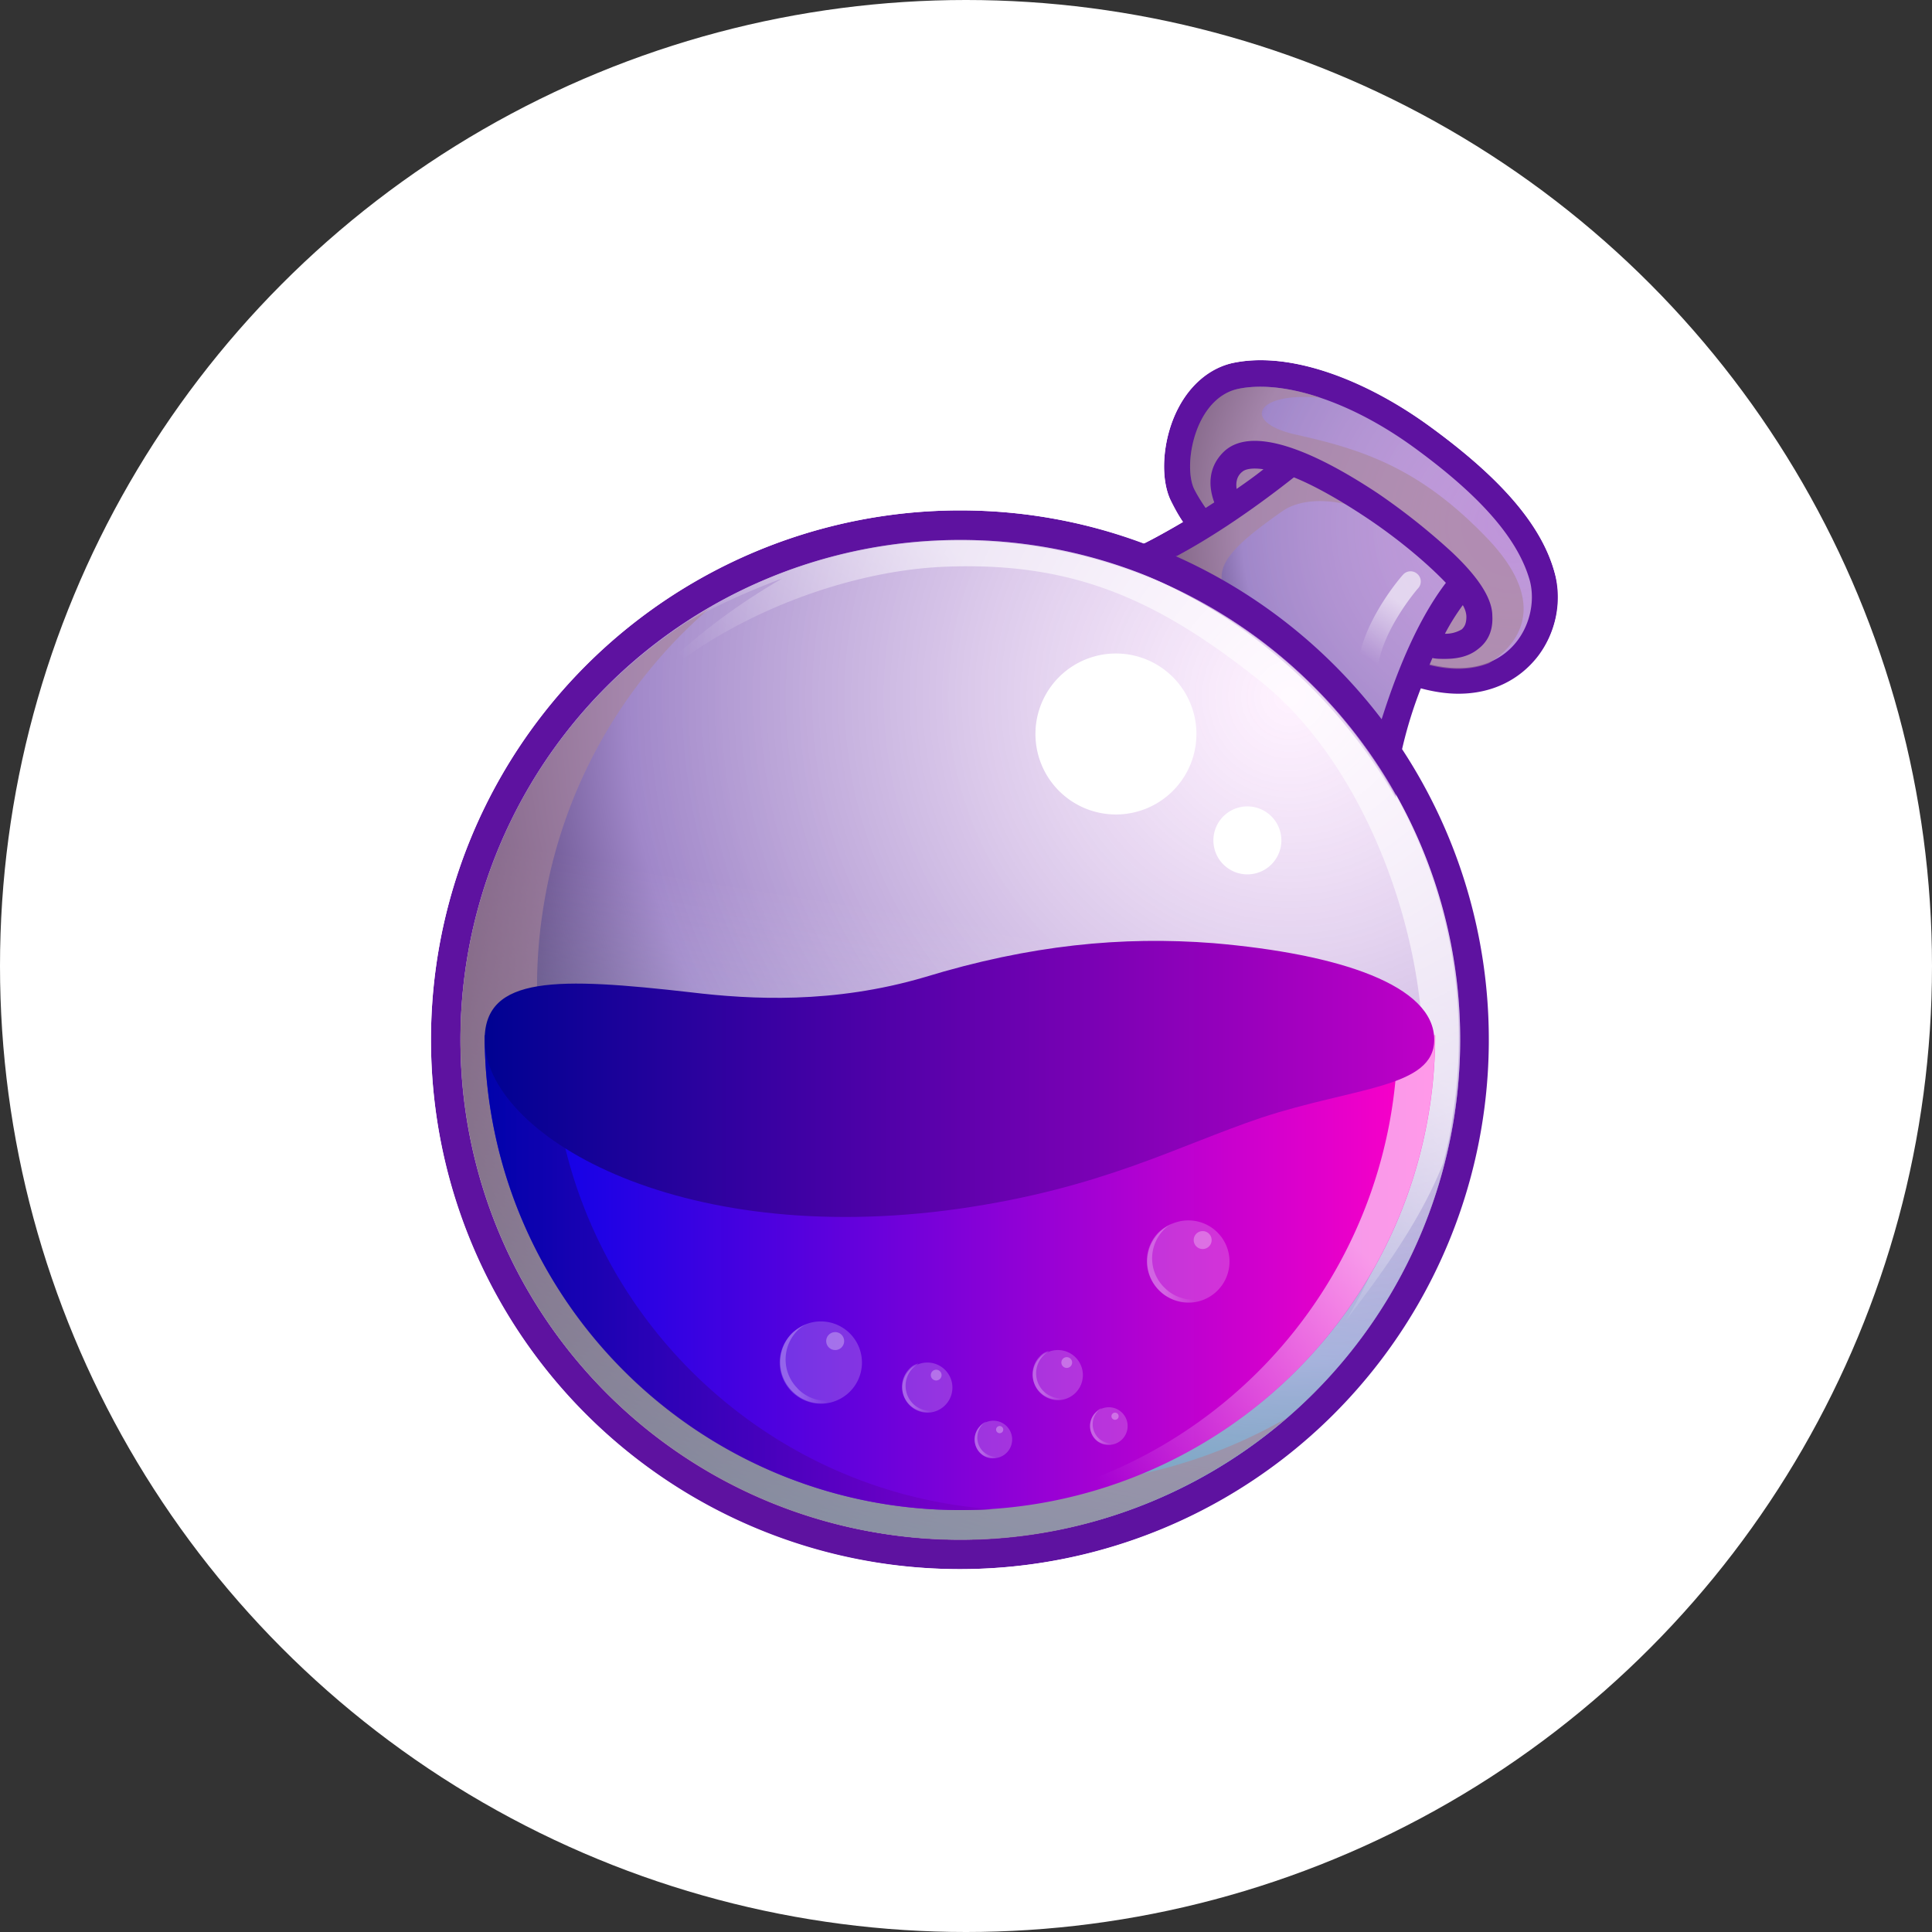 <svg id="root" width="28" height="28" viewBox="0 0 28 28" fill="none" xmlns="http://www.w3.org/2000/svg"><rect x="0" y="0" width="28" height="28" fill="#333333" stroke="none"/><circle cx="14" cy="14" r="14" fill="#fff"/><path d="M22.536 8.317c-.182-.686-.765-1.373-1.815-2.138-.842-.609-1.736-.959-2.449-.959-.142 0-.272.013-.402.04-.324.064-.609.297-.79.647-.22.415-.272.972-.13 1.309.052.104.117.233.195.35-.687.414-1.076.531-1.128.544a7.675 7.675 0 0 1 4.212 3.46l.013-.155c.039-.428.168-.92.35-1.426.181.052.363.078.544.078.48 0 .894-.195 1.153-.544.26-.35.363-.817.247-1.206Z" fill="#5E12A0"/><path d="M20.67 9.614c1.179.323 1.658-.584 1.503-1.193-.169-.609-.713-1.23-1.672-1.93s-1.93-.985-2.553-.856c-.622.13-.803 1.076-.648 1.439a3 3 0 0 0 .402.583c-.246.168-.48.298-.674.414a7.663 7.663 0 0 1 3.007 2.398c.09-.35.22-.661.337-.933.09.013.194.039.297.078Z" fill="url(#a2-logo-osmosis)"/><path d="M13.918 22.313a7.244 7.244 0 1 0 0-14.488 7.244 7.244 0 0 0 0 14.488Z" fill="url(#b2-logo-osmosis)"/><path opacity=".6" d="M21.577 7.825c-.985-1.037-1.815-1.309-2.813-1.53-.777-.18-.57-.621.376-.53-.453-.156-.88-.195-1.192-.13-.622.13-.803 1.076-.648 1.438.065.143.207.35.402.584a9.86 9.86 0 0 1-.894.53c.116.053.259.118.427.208.441.233.92.622.92.622-.725-.622-.57-.907.428-1.607.311-.22.881-.194 1.413.078.531.272 1.153.96 1.153.96l-.596 1.14.116.038c.376.104.674.078.908-.013.272-.168.984-.738 0-1.788Z" fill="#A98698"/><path d="M18.752 6.918c.259.104.596.285 1.01.557.493.324.92.687 1.193.972-.454.596-.752 1.413-.933 1.983.09.13.194.259.285.389.09-.325.246-.804.453-1.283.052.013.117.013.182.013.155 0 .337-.026.48-.143.103-.078.22-.22.206-.48 0-.246-.194-.557-.596-.933a9.507 9.507 0 0 0-1.062-.842c-1.115-.739-1.892-.946-2.242-.596-.233.233-.207.518-.13.726-.414.272-.764.466-.997.596.155.052.297.116.453.181.415-.22 1.01-.596 1.698-1.14ZM21.2 8.77c.039.065.052.13.052.168 0 .117-.04.156-.065.182a.46.46 0 0 1-.246.065 3.22 3.22 0 0 1 .259-.415ZM18 6.841c.039-.04.143-.066.311-.04-.13.104-.26.195-.389.285-.013-.09 0-.181.078-.246Z" fill="#5E12A0"/><path d="M13.918 7.397a7.67 7.67 0 0 0-7.672 7.672 7.671 7.671 0 0 0 7.672 7.672 7.67 7.67 0 1 0 0-15.344Zm0 14.916a7.24 7.24 0 0 1-7.244-7.244 7.24 7.24 0 0 1 7.244-7.244 7.24 7.24 0 0 1 7.244 7.244 7.248 7.248 0 0 1-7.244 7.244Z" fill="#5E12A0"/><path opacity=".6" d="M13.918 22.313a7.244 7.244 0 1 0 0-14.488 7.244 7.244 0 0 0 0 14.488Z" fill="url(#c2-logo-osmosis)"/><path opacity=".6" d="M13.866 21.432a7.225 7.225 0 0 1-5.987-8.307 7.202 7.202 0 0 1 2.41-4.315 7.23 7.23 0 0 0-3.524 5.106c-.635 3.952 2.047 7.671 5.987 8.306 2.203.363 4.328-.324 5.896-1.671a7.265 7.265 0 0 1-4.782.88Z" fill="#A98698"/><path opacity=".6" d="M15.071 7.929a7.229 7.229 0 0 0-5.054 1.036l-.051.052c.557-.337 1.373-.635 1.373-.635-2.1 1.218-2.747 2.605-2.747 2.605.816-1.581 3.214-2.695 5.093-2.773 1.879-.078 3.11.48 4.613 1.684 1.503 1.219 2.41 3.707 2.32 5.677-.078 1.97-1.115 3.563-1.115 3.563.713-.92 1.14-1.594 1.413-2.28.052-.208.104-.415.13-.636A7.21 7.21 0 0 0 15.07 7.93Z" fill="url(#d2-logo-osmosis)"/><path d="M20.8 15.004a6.886 6.886 0 0 1-6.882 6.881c-3.797 0-6.894-3.084-6.894-6.88h13.775Z" fill="url(#e2-logo-osmosis)"/><path opacity=".6" d="M20.255 15.004a6.884 6.884 0 0 1-6.61 6.881h.273a6.886 6.886 0 0 0 6.881-6.88h-.544Z" fill="url(#f2-logo-osmosis)"/><path opacity=".7" d="M7.996 15.004h-.972a6.886 6.886 0 0 0 6.88 6.881c.17 0 .325 0 .48-.013-3.563-.259-6.388-3.24-6.388-6.868Z" fill="url(#g2-logo-osmosis)"/><path d="M20.786 15.069c0-.79-1.374-1.244-3.2-1.4-1.323-.103-2.657.026-4.186.493-1.322.389-2.514.324-3.383.22-1.93-.22-2.993-.246-2.993.687 0 1.348 2.747 3.032 6.868 2.45 2.086-.299 3.162-.908 4.393-1.322 1.335-.441 2.501-.428 2.501-1.128Z" fill="url(#h2-logo-osmosis)"/><path d="M16.173 11.804a1.166 1.166 0 1 0 0-2.333 1.166 1.166 0 0 0 0 2.333Zm1.905.868a.492.492 0 1 0 0-.985.492.492 0 0 0 0 .985Z" fill="#fff"/><path opacity=".6" d="M19.84 9.704h-.026c-.078-.013-.13-.09-.116-.181.116-.597.609-1.167.635-1.193a.145.145 0 0 1 .207-.013.145.145 0 0 1 .013.208c-.013.013-.467.544-.57 1.062-.013.078-.078.117-.143.117Z" fill="url(#i2-logo-osmosis)"/><path d="M18.272 5.22c.726 0 1.62.35 2.45.96 1.05.764 1.632 1.438 1.814 2.138a1.41 1.41 0 0 1-.247 1.192c-.272.35-.673.544-1.153.544-.168 0-.35-.026-.544-.078a6.201 6.201 0 0 0-.272.881 7.667 7.667 0 0 1 1.257 4.212 7.67 7.67 0 0 1-7.672 7.672c-4.238 0-7.659-3.434-7.659-7.672a7.67 7.67 0 0 1 7.672-7.672c.933 0 1.827.169 2.657.48.155-.078.35-.182.57-.311-.078-.117-.156-.233-.195-.35-.142-.35-.09-.894.13-1.309.181-.337.454-.57.79-.648a1.92 1.92 0 0 1 .402-.039Zm0-.22c-.155 0-.31.013-.453.052-.39.09-.726.35-.946.764-.247.48-.311 1.102-.143 1.504.026.051.052.116.09.181-.09.052-.18.104-.271.143a7.984 7.984 0 0 0-2.644-.454 7.78 7.78 0 0 0-3.071.622A7.903 7.903 0 0 0 8.32 9.51a7.903 7.903 0 0 0-1.698 2.514A7.791 7.791 0 0 0 6 15.095c0 1.063.207 2.1.622 3.071A7.903 7.903 0 0 0 8.32 20.68a7.904 7.904 0 0 0 2.514 1.698 7.79 7.79 0 0 0 3.071.622 7.79 7.79 0 0 0 3.071-.622 7.905 7.905 0 0 0 2.514-1.698 7.902 7.902 0 0 0 1.698-2.514 7.79 7.79 0 0 0 .622-3.071 7.83 7.83 0 0 0-1.244-4.25 4.94 4.94 0 0 1 .168-.584c.13.026.272.04.402.04.544 0 1.024-.221 1.335-.636.298-.389.415-.933.285-1.386-.207-.752-.803-1.465-1.905-2.255C19.983 5.363 19.037 5 18.272 5Z" fill="#fff"/><path opacity=".2" d="M13.44 20.473a.363.363 0 1 0 0-.726.363.363 0 0 0 0 .726Z" fill="#fff"/><g opacity=".4"><path opacity=".6" d="M13.231 20.343a.368.368 0 0 1 0-.518c.026-.026.052-.039.078-.065a.268.268 0 0 0-.13.078.368.368 0 0 0 0 .518.374.374 0 0 0 .44.065.362.362 0 0 1-.388-.078Z" fill="url(#j2-logo-osmosis)"/></g><path opacity=".3" d="M13.568 20.007a.078.078 0 1 0 0-.156.078.078 0 0 0 0 .156Z" fill="#fff"/><path opacity=".2" d="M15.331 20.292a.363.363 0 1 0 0-.726.363.363 0 0 0 0 .726Z" fill="#fff"/><g opacity=".4"><path opacity=".6" d="M15.123 20.162a.368.368 0 0 1 0-.518c.026-.026.052-.04.078-.065a.268.268 0 0 0-.13.078.368.368 0 0 0 0 .518.374.374 0 0 0 .44.065.362.362 0 0 1-.388-.078Z" fill="url(#k2-logo-osmosis)"/></g><path opacity=".3" d="M15.46 19.825a.078.078 0 1 0 0-.156.078.078 0 0 0 0 .156Z" fill="#fff"/><path opacity=".2" d="M14.397 21.134a.272.272 0 1 0 0-.544.272.272 0 0 0 0 .544Z" fill="#fff"/><g opacity=".4"><path opacity=".6" d="M14.242 21.03a.282.282 0 0 1 0-.389c.013-.012.039-.025.052-.038a.233.233 0 0 0-.091.064.282.282 0 0 0 0 .39c.09.09.22.103.337.038a.282.282 0 0 1-.298-.065Z" fill="url(#l2-logo-osmosis)"/></g><path opacity=".3" d="M14.488 20.771a.052.052 0 1 0 0-.104.052.052 0 0 0 0 .104Z" fill="#fff"/><path opacity=".2" d="M16.07 20.94a.272.272 0 1 0 0-.545.272.272 0 0 0 0 .544Z" fill="#fff"/><g opacity=".4"><path opacity=".6" d="M15.914 20.836a.282.282 0 0 1 0-.389c.013-.013.039-.026.052-.039-.04.013-.065.04-.091.065a.282.282 0 0 0 0 .389c.09.09.22.103.337.039a.282.282 0 0 1-.298-.065Z" fill="url(#m2-logo-osmosis)"/></g><path opacity=".3" d="M16.16 20.577a.052.052 0 1 0 0-.104.052.052 0 0 0 0 .104Z" fill="#fff"/><path opacity=".2" d="M11.896 20.343a.596.596 0 1 0 0-1.192.596.596 0 0 0 0 1.192Z" fill="#fff"/><g opacity=".4"><path opacity=".6" d="M11.56 20.123a.595.595 0 0 1 0-.842.468.468 0 0 1 .129-.091.681.681 0 0 0-.207.13.594.594 0 0 0 0 .842.59.59 0 0 0 .725.09.577.577 0 0 1-.648-.129Z" fill="url(#n2-logo-osmosis)"/></g><path opacity=".3" d="M12.104 19.566a.13.13 0 1 0 0-.26.13.13 0 0 0 0 .26Z" fill="#fff"/><path opacity=".2" d="M17.223 18.879a.596.596 0 1 0 0-1.192.596.596 0 0 0 0 1.192Z" fill="#fff"/><g opacity=".4"><path opacity=".6" d="M16.873 18.659a.594.594 0 0 1 0-.843.464.464 0 0 1 .13-.09.694.694 0 0 0-.208.13.595.595 0 0 0 0 .841.59.59 0 0 0 .725.091.581.581 0 0 1-.647-.13Z" fill="url(#o2-logo-osmosis)"/></g><path opacity=".3" d="M17.43 18.102a.13.13 0 1 0 0-.26.13.13 0 0 0 0 .26Z" fill="#fff"/><defs><linearGradient id="c2-logo-osmosis" x1="12.756" y1="22.211" x2="15.073" y2="7.916" gradientUnits="userSpaceOnUse"><stop stop-color="#81FFFF"/><stop offset=".62" stop-color="#fff" stop-opacity="0"/></linearGradient><linearGradient id="d2-logo-osmosis" x1="19.023" y1="10.149" x2="13.033" y2="15.646" gradientUnits="userSpaceOnUse"><stop offset=".289" stop-color="#fff"/><stop offset=".78" stop-color="#fff" stop-opacity="0"/></linearGradient><linearGradient id="e2-logo-osmosis" x1="7.03" y1="18.441" x2="20.796" y2="18.441" gradientUnits="userSpaceOnUse"><stop stop-color="#0002E9"/><stop offset=".995" stop-color="#FF00C7"/></linearGradient><linearGradient id="f2-logo-osmosis" x1="21.447" y1="15.608" x2="13.954" y2="22.689" gradientUnits="userSpaceOnUse"><stop offset=".289" stop-color="#fff"/><stop offset=".78" stop-color="#fff" stop-opacity="0"/></linearGradient><linearGradient id="g2-logo-osmosis" x1="7.03" y1="18.441" x2="14.394" y2="18.441" gradientUnits="userSpaceOnUse"><stop stop-color="#000292"/><stop offset=".995" stop-color="#7D00C7"/></linearGradient><linearGradient id="h2-logo-osmosis" x1="7.039" y1="15.641" x2="20.787" y2="15.641" gradientUnits="userSpaceOnUse"><stop stop-color="#000292"/><stop offset=".995" stop-color="#BE00C7"/></linearGradient><linearGradient id="i2-logo-osmosis" x1="20.561" y1="8.267" x2="19.573" y2="9.873" gradientUnits="userSpaceOnUse"><stop offset=".289" stop-color="#fff"/><stop offset=".78" stop-color="#fff" stop-opacity="0"/></linearGradient><linearGradient id="j2-logo-osmosis" x1="13.072" y1="20.121" x2="13.62" y2="20.121" gradientUnits="userSpaceOnUse"><stop offset=".289" stop-color="#fff"/><stop offset=".78" stop-color="#fff" stop-opacity="0"/></linearGradient><linearGradient id="k2-logo-osmosis" x1="14.963" y1="19.937" x2="15.511" y2="19.937" gradientUnits="userSpaceOnUse"><stop offset=".289" stop-color="#fff"/><stop offset=".78" stop-color="#fff" stop-opacity="0"/></linearGradient><linearGradient id="l2-logo-osmosis" x1="14.123" y1="20.865" x2="14.535" y2="20.865" gradientUnits="userSpaceOnUse"><stop offset=".289" stop-color="#fff"/><stop offset=".78" stop-color="#fff" stop-opacity="0"/></linearGradient><linearGradient id="m2-logo-osmosis" x1="15.79" y1="20.67" x2="16.201" y2="20.67" gradientUnits="userSpaceOnUse"><stop offset=".289" stop-color="#fff"/><stop offset=".78" stop-color="#fff" stop-opacity="0"/></linearGradient><linearGradient id="n2-logo-osmosis" x1="11.301" y1="19.762" x2="12.196" y2="19.762" gradientUnits="userSpaceOnUse"><stop offset=".289" stop-color="#fff"/><stop offset=".78" stop-color="#fff" stop-opacity="0"/></linearGradient><linearGradient id="o2-logo-osmosis" x1="16.619" y1="18.298" x2="17.514" y2="18.298" gradientUnits="userSpaceOnUse"><stop offset=".289" stop-color="#fff"/><stop offset=".78" stop-color="#fff" stop-opacity="0"/></linearGradient><radialGradient id="a2-logo-osmosis" cx="0" cy="0" r="1" gradientUnits="userSpaceOnUse" gradientTransform="translate(21.936 7.605) scale(5.792)"><stop stop-color="#FFEAFF" stop-opacity=".6"/><stop offset=".681" stop-color="#A087C9"/><stop offset="1" stop-color="#10002F"/></radialGradient><radialGradient id="b2-logo-osmosis" cx="0" cy="0" r="1" gradientUnits="userSpaceOnUse" gradientTransform="translate(18.714 10.075) scale(14.171)"><stop stop-color="#FFEAFF" stop-opacity=".6"/><stop offset=".681" stop-color="#A087C9"/><stop offset="1" stop-color="#10002F"/></radialGradient></defs></svg>